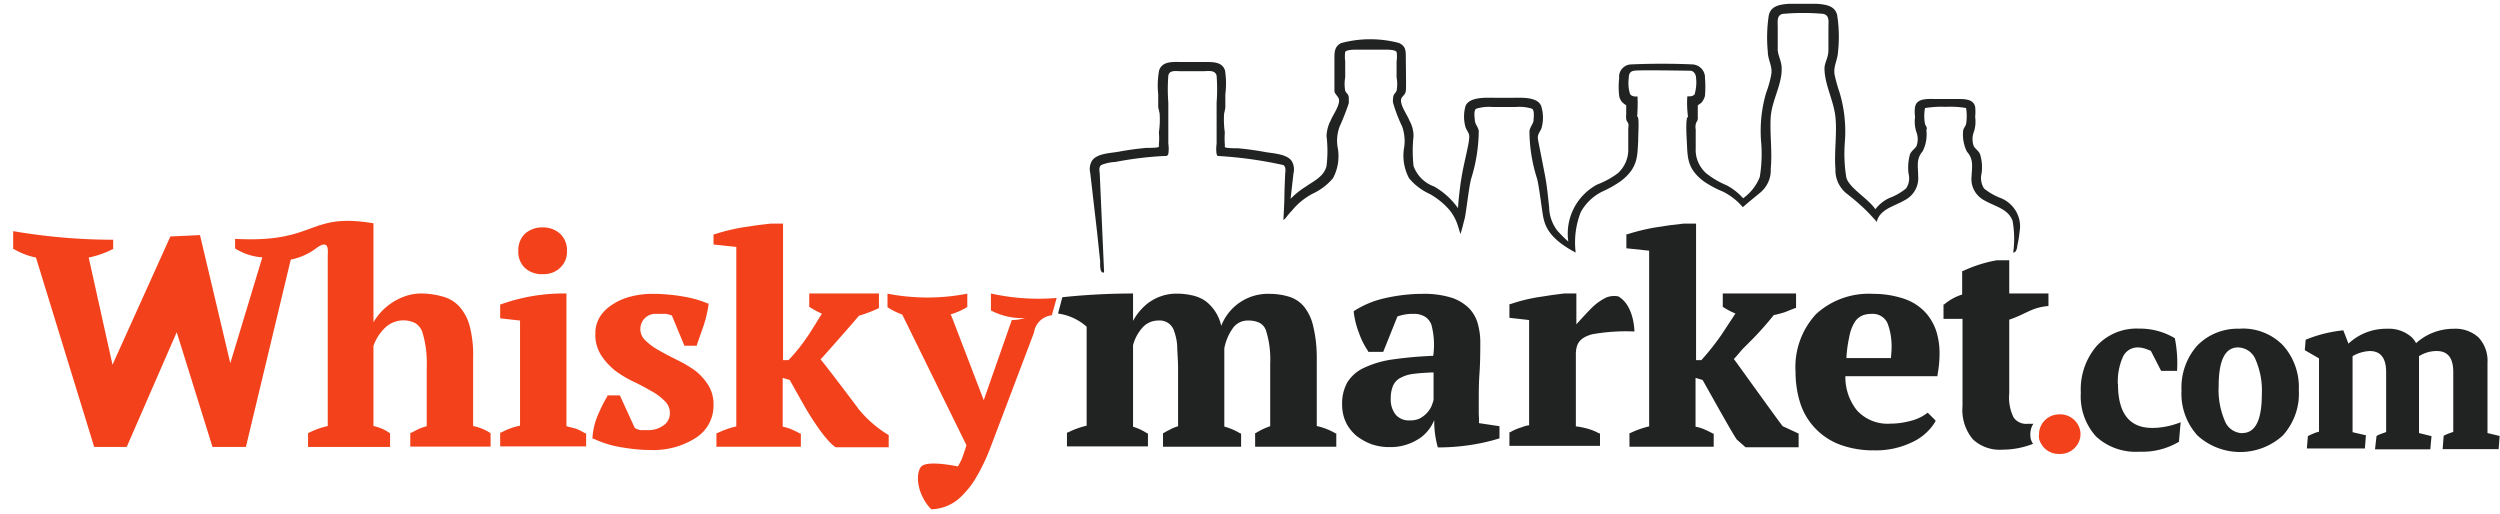 <svg height="30" width="146" xmlns="http://www.w3.org/2000/svg"><g fill="none" fill-rule="evenodd"><path d="M0 0h146v30H0z"/><path d="M112.42 7.24a2.6 2.6 0 0 1 0-.93c.4-.06.8-.09 1.2-.07.4-.02.8 0 1.2.07.05.3.05.62 0 .93-.04.15-.13.21-.17.37-.05.43.03.87.22 1.25.39.43.3.85.27 1.43-.07.6.24 1.16.78 1.43.59.34 1.38.48 1.62 1.2.1.6.12 1.22.03 1.83.2 0 .23-.3.25-.44.06-.27.1-.54.13-.82.13-.8-.32-1.6-1.1-1.92a3.55 3.55 0 0 1-.98-.56 1.12 1.12 0 0 1-.15-.86c.06-.38.03-.76-.08-1.13-.08-.21-.26-.3-.37-.48-.1-.27-.1-.56 0-.83.1-.28.12-.59.08-.89.02-.2.02-.38 0-.58-.11-.51-.73-.45-1.14-.46h-1.24c-.41 0-1.03-.05-1.13.46-.03.2-.03.39 0 .58-.04.3-.02.6.08.9.1.26.1.55 0 .82-.11.17-.3.27-.38.48-.1.37-.13.75-.08 1.13.08.3.02.61-.15.86-.3.24-.63.43-.99.56a2.2 2.2 0 0 0-.8.65c-.4-.62-1.57-1.26-1.7-1.88a8.76 8.76 0 0 1-.08-2.05 7.92 7.92 0 0 0-.3-2.86c-.12-.35-.22-.7-.3-1.07-.08-.49.18-.86.2-1.34.08-.71.06-1.43-.05-2.14-.13-.56-.69-.62-1.2-.66h-1.6c-.5.04-1.06.1-1.19.66-.11.7-.13 1.43-.06 2.14 0 .48.29.85.2 1.34-.07.37-.17.72-.3 1.07a7.9 7.9 0 0 0-.29 2.86 8.3 8.3 0 0 1-.08 2.05c-.2.5-.53.92-.97 1.24a3.4 3.4 0 0 0-.97-.76 5.13 5.13 0 0 1-1.2-.71c-.4-.37-.63-.9-.6-1.43V7.56a.7.7 0 0 1 .05-.44c.11-.14.06-.27.07-.48v-.48c0-.02.1-.07.22-.17.1-.12.17-.26.2-.4a5.9 5.9 0 0 0 0-1.03c.01-.2-.06-.4-.2-.55s-.33-.24-.54-.25a41.8 41.8 0 0 0-3.54 0 .74.74 0 0 0-.55.24.7.7 0 0 0-.18.56c-.04.34-.04.69 0 1.03a.7.7 0 0 0 .2.4c.11.1.21.15.21.17v.48c0 .12-.04.34.07.48s.05.3.05.44v1.12c.02.54-.2 1.06-.6 1.43-.37.28-.78.5-1.22.67a3.25 3.25 0 0 0-1.68 3.33 8 8 0 0 1-.65-.65c-.3-.4-.46-.87-.47-1.35-.07-.66-.13-1.31-.26-1.96l-.38-1.94c-.07-.35.05-.4.19-.71.12-.41.12-.85 0-1.26-.17-.61-1.2-.53-1.69-.53h-1c-.47 0-1.5-.08-1.74.47-.12.41-.12.85 0 1.26.13.31.26.35.2.72 0 .2-.3 1.43-.39 1.93-.12.66-.2 1.33-.25 2v.07a4.34 4.34 0 0 0-1.4-1.27c-.56-.2-1-.64-1.2-1.2a8.19 8.19 0 0 1 0-1.74c0-.32-.08-.63-.24-.91-.1-.3-.6-.95-.47-1.29.07-.16.23-.21.26-.44.03-.22 0-1.42 0-1.9 0-.47 0-.71-.4-.9a6.58 6.58 0 0 0-3.36 0c-.4.18-.41.53-.41.9v1.9c0 .15.18.28.25.44.13.34-.36.99-.47 1.29-.15.28-.23.6-.24.91.07.58.07 1.16 0 1.74-.15.62-.73.87-1.2 1.2a4.85 4.85 0 0 0-.9.72l.17-1.49a.95.95 0 0 0-.1-.71c-.28-.42-1.09-.45-1.55-.53-.46-.09-1.05-.17-1.58-.22-.12 0-.73 0-.78-.07v-.17a4.2 4.2 0 0 1 0-.68 5.26 5.26 0 0 1-.04-1.12c.03-.12.06-.24.07-.36V5.5a4.9 4.9 0 0 0-.02-1.39c-.18-.55-.8-.48-1.27-.49h-1.3c-.48 0-1.1-.06-1.28.5-.08.45-.1.92-.05 1.38v.76l.08.36c.03.38.01.75-.04 1.12.02.23.02.46 0 .68v.15c-.06.08-.66.06-.78.07-.52.05-1.05.12-1.57.22-.52.09-1.27.1-1.56.53a.95.95 0 0 0-.1.71l.4 3.46.18 1.71c0 .16-.04.72.23.64l-.25-5.67c0-.22-.1-.48.1-.61.26-.1.53-.16.8-.17a20.5 20.5 0 0 1 2.84-.35c.2 0 .2 0 .26-.12.03-.2.03-.4 0-.6V6c-.04-.53-.04-1.06 0-1.58.06-.37.51-.25.83-.26h1.17c.31 0 .73-.1.82.26.04.52.04 1.05 0 1.58v2.4c-.03.2-.03.4 0 .6.06.15.05.1.26.12a23.82 23.82 0 0 1 3.64.52c.19.14.1.4.1.6-.08 1.9 0 .72-.1 2.61l.12-.1c.13-.17.25-.32.38-.45.32-.4.72-.72 1.17-.97.48-.22.9-.53 1.23-.93.3-.56.39-1.21.26-1.84a2.4 2.4 0 0 1 .12-1.16c.2-.44.38-.9.54-1.37v-.31c0-.22-.14-.26-.21-.42a2.15 2.15 0 0 1 0-.78v-.94a1.98 1.98 0 0 1 0-.55c.09-.13.52-.13.66-.13h1.68c.14 0 .57 0 .66.13.03.18.03.37 0 .55v.94c.05.26.05.52 0 .78-.07.16-.2.2-.2.42-.02.1-.02.2 0 .3.14.48.32.94.53 1.38.13.38.17.77.12 1.16a2.8 2.8 0 0 0 .28 1.85c.33.4.75.71 1.23.93.44.25.84.58 1.16.96.2.26.36.56.46.88l.15.49c.1-.3.17-.62.25-.92.08-.31.26-1.97.39-2.36.28-.9.42-1.82.43-2.75-.05-.26-.21-.36-.23-.62s-.07-.57.08-.67c.32-.1.65-.13.98-.1h1.3c.33-.03.66 0 .98.1.15.1.1.47.09.67s-.19.36-.24.62c0 .93.15 1.86.43 2.75.13.4.3 1.96.39 2.36.1.39.27 1.16 1.88 2-.1-.8 0-1.61.3-2.37a2.9 2.9 0 0 1 1.29-1.21c.36-.16.71-.36 1.04-.59 1-.76.97-1.43 1.02-2.35 0-.48.08-1.43-.06-1.43.03-.4.04-.78.02-1.17 0 0-.3.05-.43-.13-.1-.3-.12-.62-.08-.94 0-.25.08-.4.32-.43.24-.05 3.12 0 3.28 0s.33.18.33.43c.04.32 0 .63-.08.94-.13.18-.43.11-.43.13-.03.4-.01.8.04 1.2-.14 0-.1.92-.07 1.43.05.94 0 1.6 1.03 2.36.34.22.7.42 1.08.57.44.22.84.53 1.16.91v-.18.18l.3-.26.73-.6c.4-.34.63-.85.6-1.37.1-1.02-.06-2.04 0-3.04.08-1.01.67-1.9.64-2.86 0-.37-.21-.72-.23-1.05V1.59c0-.32-.07-.71.3-.78.79-.07 1.58-.07 2.36 0 .38.09.3.46.3.78v1.34c0 .44-.22.71-.23 1.05 0 .96.54 1.88.64 2.86.1.97-.08 2.02 0 3.04-.02.52.2 1.03.6 1.38.29.23.57.45.85.71.23.2.45.42.66.65l.32.35v-.08c.03-.1.08-.2.14-.29.33-.46.97-.61 1.46-.9.54-.27.86-.84.8-1.43 0-.56-.13-.98.26-1.43.2-.39.27-.82.22-1.25.07-.14-.02-.2-.08-.35zm11.26 15.18c-.02-.54.08-1.09.3-1.58a.94.94 0 0 1 .86-.55c.2 0 .39.05.57.12l.2.08.6 1.17h.93a7.4 7.4 0 0 0-.13-1.91 4 4 0 0 0-2.1-.56 3.17 3.17 0 0 0-2.47 1.02 3.9 3.9 0 0 0-.92 2.73c-.06.93.26 1.85.89 2.55.68.63 1.6.95 2.54.89a4.2 4.2 0 0 0 2.3-.58l.1-1.14c-.53.21-1.1.33-1.66.33-1.33 0-2-.85-2-2.57zm7.17-3.22a3.3 3.3 0 0 0-2.52.97 3.69 3.69 0 0 0-.93 2.64c-.05.96.28 1.9.93 2.62a3.7 3.7 0 0 0 4.99 0c.65-.73.99-1.67.93-2.64.05-.96-.28-1.9-.92-2.62a3.27 3.27 0 0 0-2.48-.98zm.1 6.1c-.46-.02-.86-.3-1.02-.72a4.58 4.58 0 0 1-.36-2.03c0-1.5.37-2.26 1.13-2.26.46.01.87.3 1.03.72.27.64.4 1.33.36 2.03 0 1.5-.38 2.25-1.14 2.25zm14.32-.01v-4.1a2 2 0 0 0-.52-1.48 2 2 0 0 0-1.46-.51c-.81 0-1.6.3-2.19.84a1.69 1.69 0 0 0-.24-.33 2 2 0 0 0-1.46-.51 3.2 3.2 0 0 0-2.25.87l-.3-.78a7.9 7.9 0 0 0-2.2.55l-.05.61.83.48v4.28l-.18.05c-.16.06-.32.13-.47.21l-.06.72h3.39l.06-.77-.78-.18V20.8c.3-.18.65-.28 1-.3.64 0 .96.41.96 1.23v3.5l-.16.06a2 2 0 0 0-.4.17l-.09.78h3.23l.07-.77-.73-.18V20.8c.3-.19.66-.3 1.03-.3.65 0 .97.4.97 1.22v3.5l-.16.06a2 2 0 0 0-.4.17l-.06.78h3.27l.06-.77z" fill="#212322" fill-rule="nonzero"/><path d="M81.7 22.14c-.16.1-.3.27-.36.45a1.9 1.9 0 0 0-.11.72c-.02.34.08.67.29.95.2.22.5.34.8.32a1.3 1.3 0 0 0 1-.43c.11-.11.2-.24.27-.39a3 3 0 0 0 .13-.37v-1.62c-.4 0-.82.04-1.23.1-.28.03-.54.13-.78.27zm28.2-3.64a.96.96 0 0 0-.6-.17c-.2 0-.4.03-.57.1-.18.1-.33.23-.43.4a2.6 2.6 0 0 0-.3.83c-.1.41-.15.83-.17 1.25h2.6v-.67a3.5 3.5 0 0 0-.19-1.25 1 1 0 0 0-.33-.5z"/><g fill-rule="nonzero"><path d="M76.9 24.88v-3.99c0-.6-.06-1.21-.2-1.8a2.79 2.79 0 0 0-.52-1.15c-.23-.29-.54-.5-.89-.61a3.95 3.95 0 0 0-1.17-.17 2.92 2.92 0 0 0-2.8 1.87 2.48 2.48 0 0 0-.92-1.45 2.2 2.2 0 0 0-.77-.33c-.28-.06-.56-.1-.85-.1a2.75 2.75 0 0 0-1.77.58c-.35.28-.63.62-.84 1.01v-1.6c-2.32 0-4.13.22-4.13.22l-.25.95c.62.09 1.2.35 1.67.77v5.78a4.87 4.87 0 0 0-1.1.4h-.05v.81h4.73v-.76H67a3.3 3.3 0 0 0-.83-.39v-4.76c.1-.39.3-.75.57-1.05.23-.25.56-.39.9-.39.43-.04.81.22.93.62.1.28.16.57.18.87 0 .36.05.8.05 1.33v3.35c-.15.05-.3.1-.44.18-.14.07-.28.14-.4.22h-.04v.8h4.56v-.78h-.05a3.8 3.8 0 0 0-.93-.4v-4.57a3 3 0 0 1 .51-1.19c.21-.29.56-.45.92-.43.22 0 .44.04.64.14.17.1.3.25.36.43.2.63.28 1.29.25 1.95v3.65a4 4 0 0 0-.84.4h-.04v.8h4.74v-.78H78a3.8 3.8 0 0 0-1.1-.43zm9.46-.69v-.65c0-.58 0-1.15.04-1.7s.05-1.18.05-1.86c0-.37-.05-.73-.15-1.09a2.1 2.1 0 0 0-.52-.9 2.57 2.57 0 0 0-1.03-.61 5.37 5.37 0 0 0-1.65-.22c-.76 0-1.51.09-2.25.26a5.5 5.5 0 0 0-1.74.72l-.05.03v.06a4.9 4.9 0 0 0 .31 1.23 4.53 4.53 0 0 0 .53 1.05v.04h.88l.83-2.07c.3-.1.61-.16.92-.15.24-.01.47.04.68.16.17.1.3.27.38.46a4.58 4.58 0 0 1 .11 1.83c-.79.03-1.58.1-2.36.21a5.8 5.8 0 0 0-1.68.49c-.4.18-.73.47-.97.84-.22.4-.33.86-.31 1.32 0 .35.07.7.22 1.02.14.3.35.56.6.78.27.21.57.38.89.5.35.12.73.18 1.1.17.65.01 1.28-.2 1.8-.57a2.38 2.38 0 0 0 .77-1.01 5.49 5.49 0 0 0 .21 1.6c1.22 0 2.44-.17 3.6-.53v-.71l-1.2-.18c.01-.2 0-.37-.01-.52zm-2.64-.83a3 3 0 0 1-.13.38 1.55 1.55 0 0 1-.68.7 1.3 1.3 0 0 1-.59.11 1 1 0 0 1-.8-.32 1.4 1.4 0 0 1-.3-.95 1.9 1.9 0 0 1 .12-.72c.07-.18.2-.34.37-.45.24-.14.5-.23.78-.27.4-.05.82-.08 1.23-.09zm9.27-3.84c.8-.14 1.63-.2 2.46-.16 0 0 0-1.51-.94-2.05a1.26 1.26 0 0 0-.67.05c-.3.14-.58.33-.82.56-.26.24-.96 1.02-.96 1.02v-1.8h-.73l-.69.09-.85.13a9.76 9.76 0 0 0-1.58.4h-.06v.8l1.15.13v6.15c-.16 0-.33.08-.49.13a2.8 2.8 0 0 0-.61.27h-.05v.8h5.29v-.73h-.05a3.2 3.2 0 0 0-.73-.29c-.2-.05-.42-.1-.63-.12v-4.29c.03-.5.18-.88.96-1.09z" fill="#212322"/><path d="M101.26 20.96c.14-.13.42-.49.58-.65l.6-.6a20.01 20.01 0 0 0 1.15-1.31c.21-.04.42-.1.62-.16l.63-.25h.05v-.85h-4.28v.8h.04a3.84 3.84 0 0 0 .7.37l-.81 1.23a14.4 14.4 0 0 1-1.18 1.49h-.31v-7.97h-.73l-.78.09-.92.14a12.25 12.25 0 0 0-1.58.39h-.06v.82l1.33.14V24.9c-.38.09-.75.22-1.1.39h-.05v.8h4.92v-.77h-.05c-.17-.1-.35-.18-.53-.26a2.36 2.36 0 0 0-.48-.14v-2.85l.41.12c.15.25 1.74 3.13 2 3.48l.51.45h3.1v-.8l-.93-.43c-.27-.33-2.68-3.7-2.85-3.92z" fill="#212322"/><path d="M112.42 18.22a3.03 3.03 0 0 0-1.34-.81 5.68 5.68 0 0 0-1.7-.25 4.56 4.56 0 0 0-3.32 1.18 4.56 4.56 0 0 0-1.2 3.4c0 .64.1 1.28.3 1.88a3.85 3.85 0 0 0 2.33 2.36c.62.22 1.28.33 1.95.32a4.85 4.85 0 0 0 2.34-.53 3.06 3.06 0 0 0 1.25-1.16v-.06l-.05-.05-.4-.4-.07.05c-.27.2-.6.35-.93.43-.38.1-.77.16-1.17.16a2.42 2.42 0 0 1-1.96-.77 3.1 3.1 0 0 1-.68-2h5.38v-.08c.08-.41.12-.84.12-1.26 0-.32-.03-.63-.1-.94a3.04 3.04 0 0 0-.75-1.47zm-1.99 2.69h-2.6c.02-.42.08-.84.17-1.25.05-.29.15-.57.3-.82.1-.18.25-.31.43-.4.18-.08.38-.11.57-.11.44-.03.85.24.97.66.14.4.2.83.2 1.25 0 .21-.02.43-.04.67zm8.14 4.45c0-.21.06-.43.18-.61h-.34a.9.9 0 0 1-.81-.36 2.63 2.63 0 0 1-.26-1.43v-4.29c1-.34 1.29-.71 2.29-.8v-.73h-2.29V15.2h-.73a7.9 7.9 0 0 0-1.98.63h-.04v1.37a3 3 0 0 0-1.05.58h-.04v.84h1.11v5.1c-.06.7.15 1.38.6 1.93.47.44 1.1.66 1.76.61a4.9 4.9 0 0 0 1.76-.34 1 1 0 0 1-.15-.35l-.01-.2z" fill="#212322"/><path d="M120.25 24.2a1.18 1.18 0 0 0-1 .56c-.11.18-.17.38-.17.59a.94.94 0 0 0 0 .25c.02.12.07.23.14.34.2.35.59.57 1 .57.45.03.87-.18 1.1-.55a1.1 1.1 0 0 0 0-1.21 1.19 1.19 0 0 0-1.1-.55zm-86.6.84-.57-.15v-7.75c-1.32-.02-2.63.2-3.87.65v.8l1.16.13v6.14a3.82 3.82 0 0 0-1.1.4h-.06v.81h5.02v-.76h-.04c-.18-.1-.36-.2-.54-.27zm6.94-3.4a7.4 7.4 0 0 0-1.07-.63c-.38-.19-.73-.37-1.04-.55a3.56 3.56 0 0 1-.78-.57.9.9 0 0 1-.02-1.33.9.9 0 0 1 .69-.23h.5c.12.01.25.05.37.1l.73 1.76h.73v-.06l.4-1.14c.13-.4.22-.8.28-1.2v-.07h-.06c-.47-.2-.96-.33-1.46-.41a10.6 10.6 0 0 0-1.78-.15c-.43 0-.87.06-1.29.17-.37.1-.72.25-1.03.46-.3.19-.55.43-.73.72-.18.3-.27.63-.26.98-.02.44.1.88.34 1.26.22.34.5.64.82.9.33.24.69.46 1.07.64.38.18.73.37 1.04.55.29.15.55.35.78.58.2.19.31.45.3.72 0 .28-.13.55-.38.71a1.5 1.5 0 0 1-.87.27h-.44a.87.87 0 0 1-.36-.13l-.87-1.9h-.73v.05c-.22.36-.4.74-.57 1.14-.17.4-.27.84-.3 1.28v.06h.06c.5.23 1.02.4 1.56.49.58.1 1.17.17 1.75.17.95.04 1.89-.21 2.68-.72a2.22 2.22 0 0 0 1.02-1.92 2.1 2.1 0 0 0-.34-1.2c-.2-.3-.45-.58-.74-.8zm9.52 2.2s-2-2.66-2.19-2.85c.14-.14 2.07-2.33 2.24-2.55.4-.12.8-.27 1.17-.45v-.85h-4.07v.8h.04a4.8 4.8 0 0 0 .7.38c-.24.37-.6.99-.91 1.43-.31.45-.66.88-1.04 1.28h-.32v-7.97H45l-.77.09-.93.14a12.25 12.25 0 0 0-1.57.39h-.06v.6l1.33.14V24.9c-.38.09-.75.22-1.1.39h-.06v.8h4.93v-.77h-.05c-.17-.1-.35-.18-.53-.26a2.36 2.36 0 0 0-.48-.14v-2.85l.41.12.9 1.6c1.23 2.08 1.79 2.33 1.79 2.33h3.09v-.71a6.76 6.76 0 0 1-1.79-1.56zm-22.48-2.98c.02-.6-.05-1.2-.19-1.78a2.8 2.8 0 0 0-.58-1.14 2 2 0 0 0-.97-.61 4.65 4.65 0 0 0-1.27-.19c-.33 0-.65.05-.96.16a3.46 3.46 0 0 0-1.85 1.52v-5.78c-3.88-.65-3.27 1.17-8.08.91v.56c.48.3 1.02.48 1.59.52l-1.87 6.18-1.77-7.48-1.73.08-3.38 7.49-1.39-6.26a5.39 5.39 0 0 0 1.38-.48h.05V14c-1.95 0-3.9-.17-5.84-.5v1.05h.05a4.05 4.05 0 0 0 1.28.49L5.5 26.1h1.9l2.92-6.7 2.09 6.7h1.95l2.62-10.94c.57-.11 1.1-.36 1.55-.71.73-.5.61.23.61.51v9.92c-.4.09-.79.23-1.15.42v.8h4.79v-.79a2.44 2.44 0 0 0-.97-.43V20.2c.14-.4.37-.76.67-1.05a1.55 1.55 0 0 1 1.77-.28 1 1 0 0 1 .4.48c.22.69.3 1.42.27 2.14v3.4c-.16.04-.31.1-.47.16l-.44.23h-.05v.8h4.69v-.78a2.8 2.8 0 0 0-1.02-.42zm4.06-4.85c.37.02.74-.11 1.01-.36.28-.26.43-.62.41-1a1.3 1.3 0 0 0-.4-1 1.48 1.48 0 0 0-1.02-.37 1.5 1.5 0 0 0-1.02.36c-.28.27-.42.64-.4 1.02-.02.37.12.73.39.99.28.25.65.38 1.03.36zm29.74 2.39.28-1c-1.28.11-2.58.02-3.84-.26v.99c.61.32 1.3.48 1.99.44-.25.08-.51.12-.77.12l-1.64 4.68-1.84-4.8-.09-.21a4 4 0 0 0 .93-.41h.04v-.8c-1.53.3-3.12.3-4.66 0v.79c.27.18.56.32.86.43l.1.2L56.44 26c-.1.35-.2.6-.26.78a3.9 3.9 0 0 1-.24.46s-1.76-.38-2.13 0c-.24.23-.38 1.12.25 2.1.1.15.2.28.33.4h.08a2.58 2.58 0 0 0 1.73-.81c.32-.32.6-.68.82-1.07.34-.58.62-1.18.85-1.8l2.52-6.65c.07-.53.5-.94 1.05-1z" fill="#f2411b"/></g></g></svg>